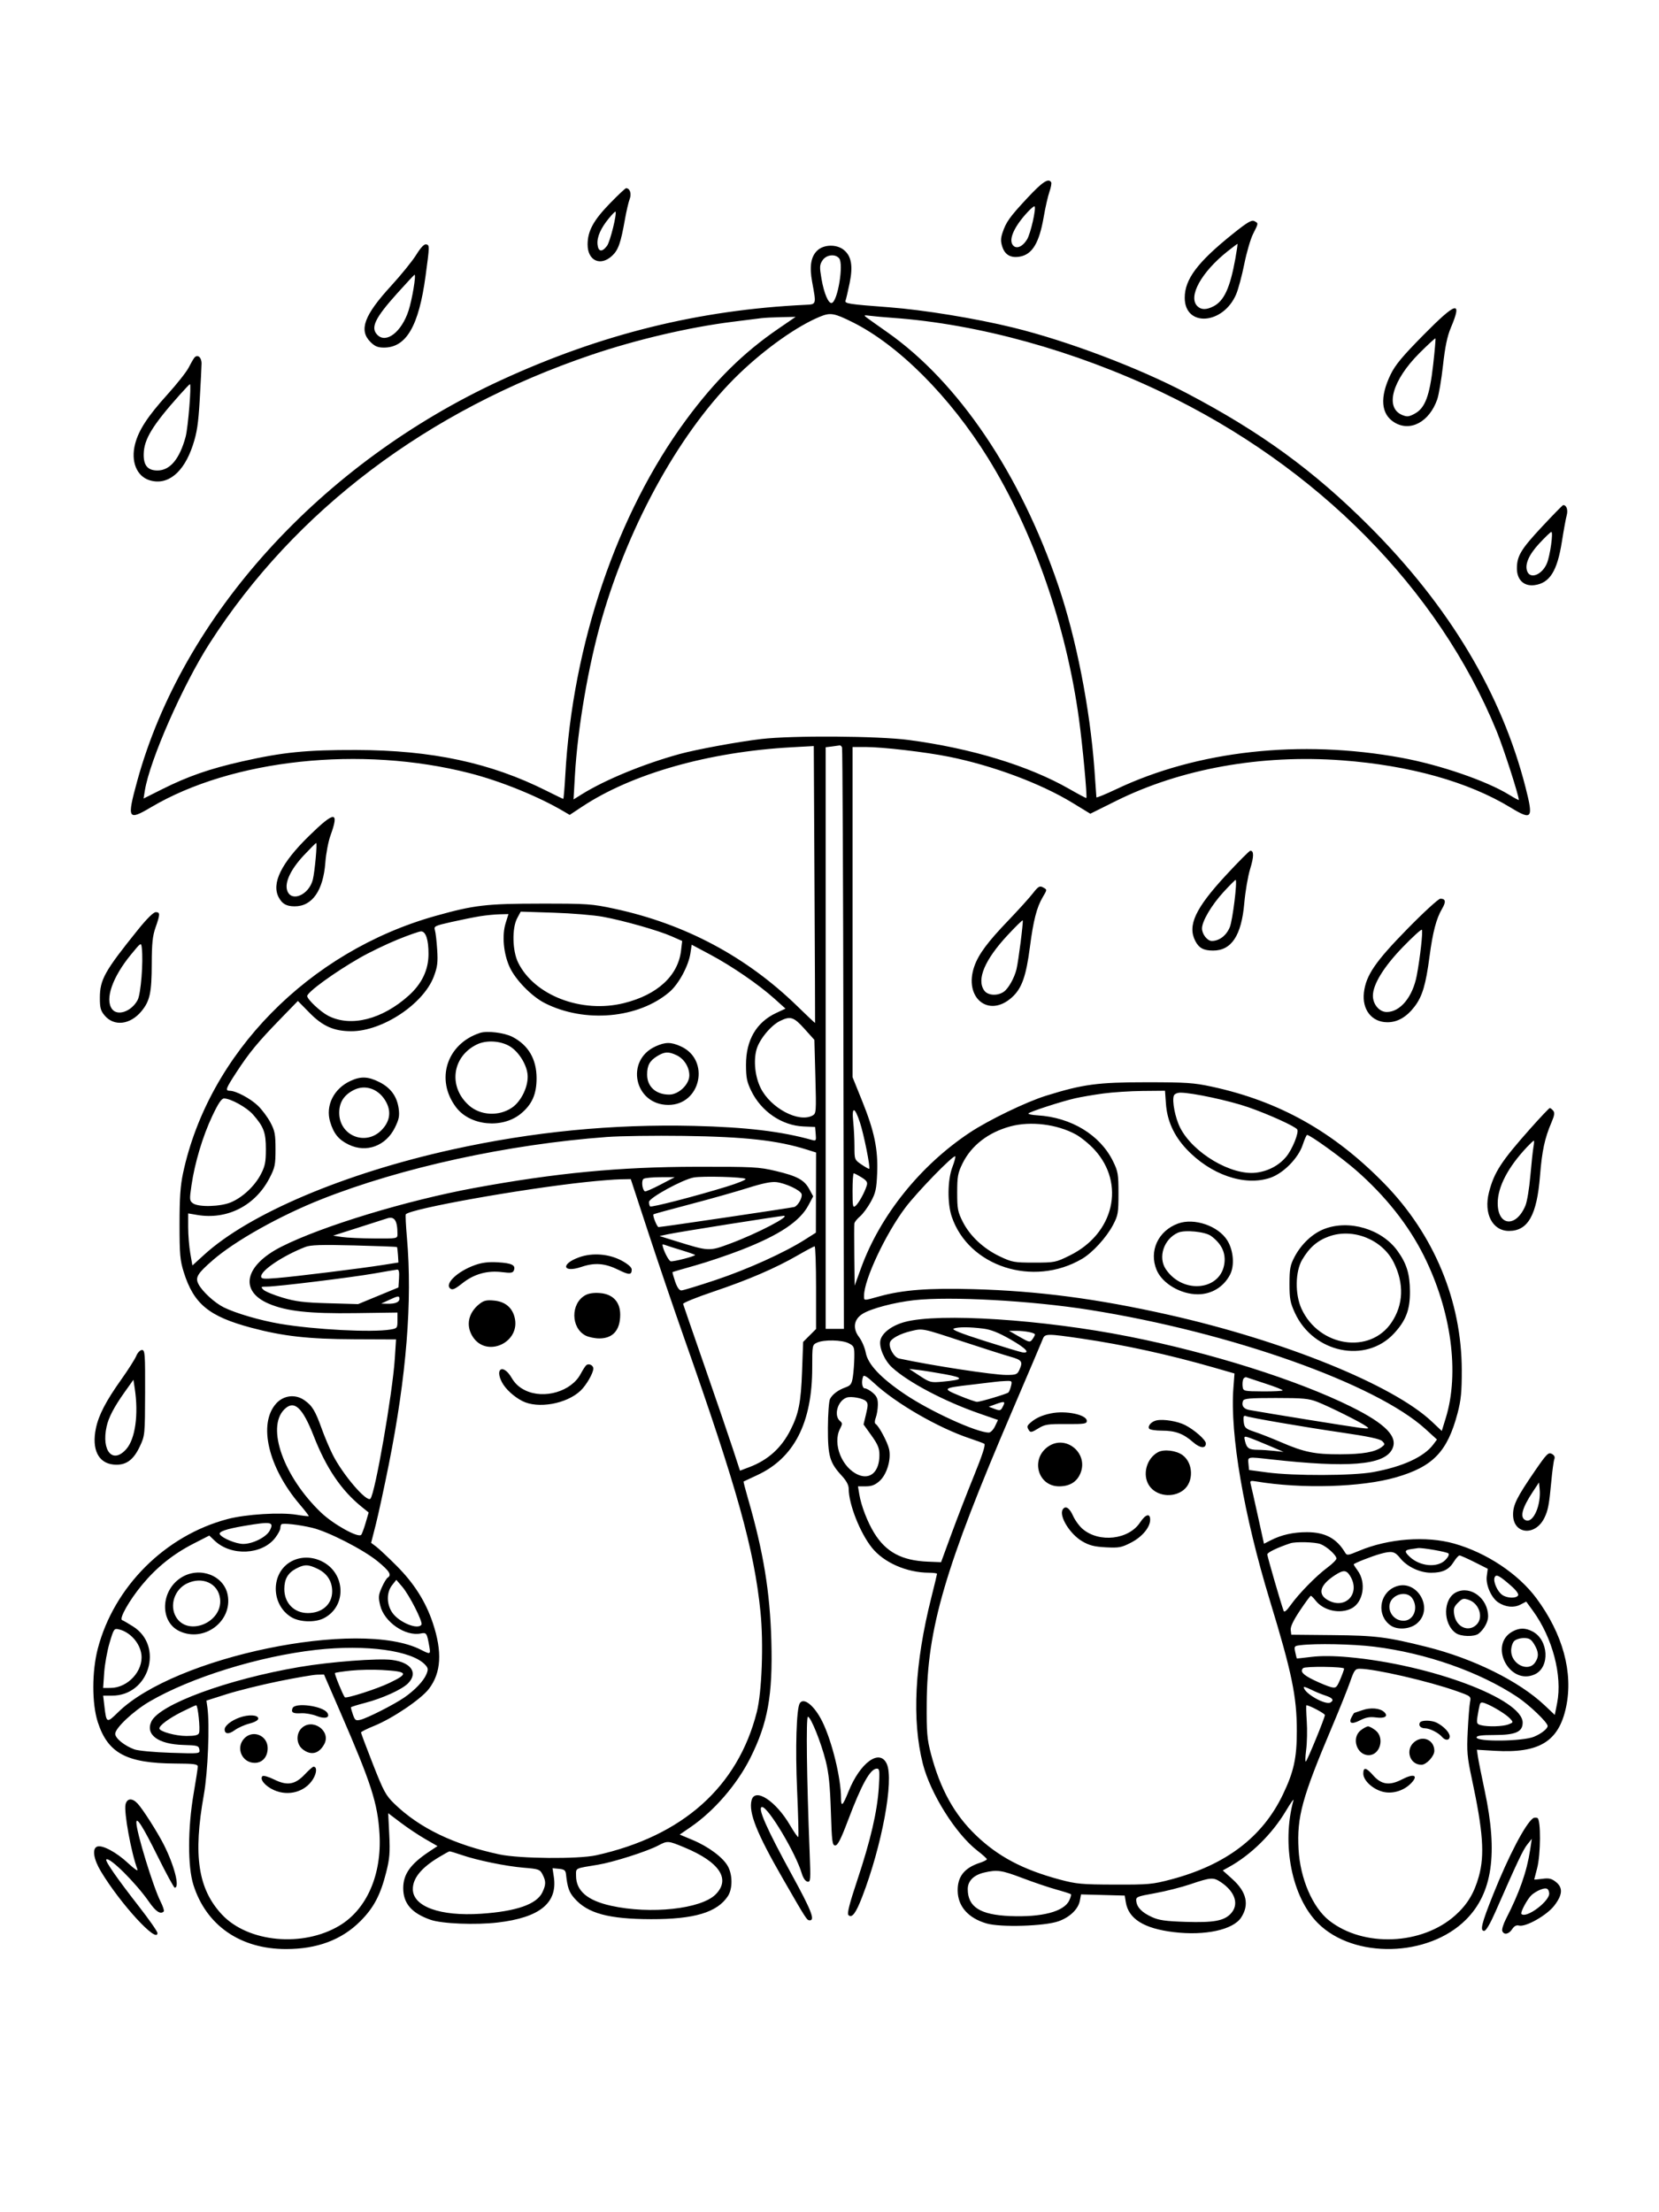 <svg xmlns="http://www.w3.org/2000/svg" width="864" height="1152" viewBox="0 0 864 1152" version="1.1">
	<path d="M 535.019 103.128 C 525.788 113.035, 523.938 115.629, 522.075 121.274 C 521.121 124.162, 521.110 125.802, 522.022 128.567 C 523.418 132.798, 526.534 134.498, 531.264 133.610 C 537.660 132.410, 541.238 126.415, 543.549 113.025 C 544.415 108.007, 545.768 102.076, 546.555 99.844 C 547.342 97.613, 547.738 95.385, 547.434 94.894 C 546.026 92.614, 542.859 94.714, 535.019 103.128 M 317.678 105.880 C 309.082 114.713, 306.054 120.265, 306.022 127.250 C 305.983 135.767, 312.702 138.883, 318.807 133.180 C 322.011 130.187, 323.288 126.549, 325.481 114.162 C 326.227 109.948, 327.334 105.208, 327.940 103.628 C 329.005 100.855, 328.047 98, 326.051 98 C 325.664 98, 321.896 101.546, 317.678 105.880 M 535.340 110.265 C 528.303 117.796, 525.212 124.540, 527.416 127.554 C 529.142 129.915, 532.432 128.656, 534.878 124.698 C 536.725 121.709, 539.746 108.413, 538.794 107.460 C 538.557 107.224, 537.003 108.486, 535.340 110.265 M 317.129 113.660 C 312.834 118.870, 310.822 123.484, 311.189 127.280 C 311.566 131.182, 313.560 131.471, 316.147 128 C 317.762 125.832, 321.410 111.076, 320.544 110.211 C 320.372 110.038, 318.835 111.590, 317.129 113.660 M 642 121.824 C 623.688 136.509, 617 145.400, 617 155.061 C 617 170.484, 637.010 169.124, 643.783 153.242 C 644.895 150.634, 646.799 143.550, 648.014 137.500 C 649.229 131.450, 651.298 124.377, 652.612 121.783 C 655.465 116.148, 655.449 116.310, 653.250 115.138 C 651.860 114.397, 649.548 115.771, 642 121.824 M 216.756 132.709 C 214.788 135.894, 208.872 143.197, 203.611 148.938 C 189.627 164.194, 186.786 171.940, 192.923 178.077 C 195.209 180.363, 196.745 181, 199.973 181 C 211.601 181, 218.124 169.752, 221.646 143.626 C 223.771 127.863, 223.775 127.619, 221.917 127.240 C 220.894 127.032, 219.070 128.965, 216.756 132.709 M 639.340 130.843 C 625.630 141.730, 618.606 154.463, 623.571 159.429 C 625.541 161.398, 628.275 161.426, 631.971 159.515 C 637.514 156.649, 640.594 149.947, 643.353 134.750 C 644.127 130.488, 644.629 127, 644.470 127 C 644.310 127, 642.002 128.729, 639.340 130.843 M 425.712 130.391 C 422.319 133.536, 421.459 138.700, 422.971 146.853 C 425.167 158.694, 425.233 158.465, 419.500 158.738 C 363.961 161.378, 313.027 173.982, 260.938 197.976 C 167.172 241.168, 95.052 320.637, 71.442 406.781 C 66.034 426.515, 66.567 427.530, 78.590 420.403 C 120.824 395.368, 187.983 388.163, 244.500 402.604 C 260.755 406.757, 280.289 414.687, 293.595 422.534 L 296.690 424.359 303.095 420.114 C 329.065 402.902, 369.128 391.526, 412.157 389.145 L 423.814 388.500 424.186 460.500 C 424.390 500.100, 424.528 532.592, 424.491 532.705 C 424.454 532.817, 420.299 528.893, 415.257 523.984 C 388.735 498.158, 356.791 481.134, 320.021 473.226 C 308.220 470.688, 306.005 470.535, 281.500 470.554 C 253.181 470.576, 246.933 471.308, 226.781 476.967 C 160.787 495.498, 108.594 548.708, 95.312 611 C 93.943 617.420, 93.501 623.904, 93.503 637.500 C 93.506 653.270, 93.780 656.367, 95.712 662.500 C 100.928 679.057, 108.769 685.508, 130.855 691.411 C 147.401 695.834, 160.604 697.314, 184.380 697.411 L 206.259 697.500 205.613 707.500 C 204.450 725.514, 195.323 777.914, 192.908 780.448 C 190.977 782.473, 178.461 767.853, 173.263 757.500 C 171.606 754.200, 169.054 748.169, 167.591 744.098 C 164.157 734.534, 162.559 731.922, 158.402 729.073 C 153.717 725.863, 147.618 726.625, 143.799 730.899 C 134.344 741.480, 139.690 764.190, 156.186 783.521 C 158.877 786.674, 160.949 789.376, 160.789 789.525 C 160.630 789.674, 157.800 789.348, 154.500 788.801 C 146.084 787.406, 128.029 788.529, 118.530 791.038 C 86.053 799.616, 59.385 826.232, 50.938 858.500 C 47.835 870.353, 47.821 887.112, 50.906 896.706 C 56.146 913.004, 65.864 918.217, 91.250 918.350 C 101.150 918.402, 103 918.655, 103 919.956 C 103 920.805, 102.029 927.125, 100.843 934 C 97.757 951.888, 97.700 971.964, 100.708 981.500 C 107.386 1002.667, 125.148 1014.976, 149 1014.968 C 165.132 1014.962, 177.878 1010.195, 187.569 1000.544 C 194.596 993.545, 198.119 986.907, 201.125 975 C 202.922 967.880, 203.182 964.691, 202.723 955.356 L 202.175 944.213 208.668 949.127 C 212.239 951.830, 218.017 955.684, 221.507 957.691 L 227.853 961.341 223.677 964.102 C 213.791 970.637, 210 975.940, 210 983.235 C 210 991.200, 214.362 996.257, 224.215 999.713 C 230.130 1001.788, 247.686 1002.495, 259.297 1001.126 C 281.122 998.552, 290.463 990.936, 288.429 977.373 L 287.751 972.855 291.126 973.177 C 293.882 973.441, 294.549 973.958, 294.770 976 C 295.521 982.966, 296.357 985.337, 299.205 988.580 C 306.048 996.374, 316.949 999.338, 339 999.400 C 361.544 999.463, 373.476 995.894, 379.066 987.414 C 381.537 983.665, 381.577 976.556, 379.151 971.984 C 376.710 967.382, 369.100 961.672, 360.743 958.172 L 353.986 955.342 359.700 951.421 C 371.935 943.025, 383.834 929.254, 390.738 915.500 C 399.869 897.310, 402.484 882.810, 401.717 854.619 C 401.020 828.995, 397.598 808.143, 389.516 780.264 C 388.142 775.526, 387.126 771.576, 387.259 771.487 C 387.392 771.398, 390.554 769.918, 394.288 768.198 C 413.570 759.312, 423 740.922, 423 712.203 C 423 700.441, 423.026 700.309, 425.547 699.161 C 429.160 697.514, 438.563 697.722, 442.050 699.526 C 444.812 700.954, 444.995 701.416, 444.926 706.776 C 444.885 709.924, 444.548 714.486, 444.176 716.913 C 443.603 720.656, 443.040 721.491, 440.464 722.413 C 436.511 723.829, 433.574 726.010, 432.269 728.500 C 431.693 729.600, 431.198 736.344, 431.169 743.488 C 431.110 758.214, 432.110 761.688, 438.354 768.445 C 440.810 771.103, 442 773.341, 442 775.301 C 442 783.270, 447.934 798.301, 454.116 805.994 C 460.329 813.726, 472.235 818.945, 483.750 818.985 C 486.087 818.993, 488 819.251, 488 819.558 C 488 819.866, 486.674 825.378, 485.053 831.808 C 476.330 866.414, 474.828 895.734, 480.613 918.500 C 484.542 933.960, 497.809 955.083, 509.019 963.725 C 511.712 965.801, 513.934 967.803, 513.957 968.172 C 513.981 968.542, 512.313 969.398, 510.250 970.074 C 502.223 972.705, 498.641 977.237, 498.753 984.620 C 498.876 992.752, 504.274 998.861, 513.777 1001.624 C 521.122 1003.759, 543.992 1003.064, 551.276 1000.485 C 557.152 998.405, 561.561 994.158, 562.377 989.792 L 562.993 986.500 574.375 986.808 L 585.757 987.117 586.317 990.568 C 587.724 999.239, 595.755 1004.257, 611.233 1006.135 C 627.546 1008.115, 642.176 1004.958, 646.373 998.553 C 650.747 991.878, 649.231 985.191, 641.836 978.542 L 636.805 974.019 639.997 972.259 C 651.470 965.937, 662.548 955.029, 669.698 943.018 C 672.159 938.883, 673.926 936.400, 673.624 937.500 C 667.329 960.466, 672.807 987.949, 686.383 1001.506 C 705.086 1020.184, 743.898 1019.252, 763.469 999.654 C 777.254 985.851, 780.233 965.337, 773.222 932.500 C 771.578 924.800, 769.990 916.851, 769.693 914.835 L 769.153 911.169 778.441 911.724 C 801.648 913.108, 811.795 906.895, 815.603 888.970 C 819.417 871.014, 813.924 850.860, 800.154 832.288 C 790.749 819.605, 774.260 808.622, 757.443 803.842 C 742.817 799.685, 723.015 801.180, 707.779 807.593 C 701.997 810.027, 701.466 810.093, 700.520 808.501 C 696.124 801.100, 690.092 797.875, 680.644 797.875 C 673.521 797.875, 667.421 799.235, 661.894 802.054 L 658.276 803.900 655.044 789.200 C 653.267 781.115, 651.591 773.685, 651.319 772.688 C 650.895 771.130, 651.293 770.955, 654.163 771.438 C 677.779 775.414, 709.046 774.506, 726.978 769.326 C 746.339 763.732, 753.806 755.962, 759.095 735.902 C 760.887 729.108, 761.306 724.821, 761.284 713.500 C 761.214 677.411, 746.815 642.776, 720.847 616.238 C 694.488 589.300, 666.225 573.449, 631 565.847 C 621.768 563.855, 617.663 563.581, 597 563.581 C 571.639 563.581, 563.995 564.609, 544.727 570.609 C 534.407 573.822, 514.846 583.283, 505 589.822 C 479.287 606.899, 458.367 632.969, 448.440 660.304 L 445.100 669.500 444.931 654 C 444.839 645.475, 444.849 637.881, 444.954 637.124 C 445.059 636.368, 446.371 634.717, 447.869 633.457 C 449.367 632.197, 451.905 628.766, 453.509 625.833 C 456.027 621.231, 456.481 619.187, 456.823 610.925 C 457.336 598.502, 455.377 589.094, 448.978 573.254 L 444 560.930 444 474.965 L 444 389 450.750 389.001 C 459.671 389.003, 482.066 391.614, 494.263 394.074 C 517.072 398.675, 541.949 407.959, 558.490 418.044 L 567.830 423.739 581.165 417.106 C 614.954 400.301, 656.770 392.791, 698.972 395.949 C 734.178 398.583, 764.569 407.089, 786.630 420.483 C 797.926 427.340, 798.661 426.382, 794.534 410.181 C 782.079 361.287, 754.833 315.736, 713.049 273.950 C 684.145 245.045, 656.657 225.023, 618 204.720 C 592.624 191.391, 555.737 177.460, 527.570 170.568 C 508.098 165.803, 480.931 161.362, 463 160.012 C 441.861 158.422, 439.751 158.092, 440.370 156.478 C 440.660 155.721, 441.606 151.676, 442.471 147.489 C 444.336 138.459, 443.400 133.246, 439.341 130.054 C 435.602 127.113, 429.075 127.275, 425.712 130.391 M 428.338 135.607 C 426.826 137.915, 426.767 139.013, 427.823 145.172 C 429.134 152.820, 431.502 158.333, 433.228 157.757 C 436.317 156.728, 439.462 137.466, 437.021 134.525 C 434.957 132.038, 430.296 132.619, 428.338 135.607 M 207 152.599 C 195.183 165.736, 192.822 170.679, 196.571 174.429 C 201.172 179.029, 209.129 172.842, 212.734 161.860 C 214.634 156.073, 216.842 142.884, 215.879 143.075 C 215.671 143.117, 211.675 147.403, 207 152.599 M 741.393 174.382 C 730.294 185.626, 726.626 190.040, 724.191 195.087 C 718.480 206.919, 719.186 215.704, 726.190 219.974 C 734.475 225.026, 744.362 219.729, 748.490 208.028 C 749.331 205.644, 750.690 197.643, 751.510 190.247 C 752.584 180.560, 753.727 175.082, 755.599 170.650 C 761.706 156.193, 758.524 157.029, 741.393 174.382 M 426.999 164.918 C 415.216 169.769, 398.879 181.301, 385.126 194.477 C 355.317 223.034, 327.991 271.714, 313.444 322.175 C 306.422 346.533, 300.819 379.151, 299.407 403.896 L 298.700 416.293 303.100 413.558 C 315.231 406.019, 335.340 397.754, 354 392.638 C 362.795 390.227, 384.563 386.229, 396.500 384.832 C 412.613 382.947, 457.254 383.234, 473.105 385.324 C 505.907 389.649, 535.811 398.770, 557 410.912 C 561.675 413.591, 565.613 415.681, 565.752 415.557 C 566.315 415.049, 563.847 388.517, 561.932 374.500 C 555.261 325.654, 538.227 276.777, 514.536 238.500 C 494.797 206.608, 467.916 179.655, 443.999 167.775 C 434.373 162.993, 432.457 162.671, 426.999 164.918 M 451.160 165.227 C 452.073 165.927, 456.961 169.403, 462.023 172.951 C 499.134 198.963, 531.405 246.757, 551.185 305 C 560.456 332.297, 567.611 368.696, 569.959 400.500 C 570.527 408.200, 570.994 414.810, 570.996 415.189 C 570.998 415.567, 575.612 413.685, 581.250 411.006 C 623.595 390.881, 677.258 384.955, 729.834 394.597 C 749.916 398.280, 774.124 406.598, 785.965 413.883 C 788.734 415.587, 791 416.797, 791 416.571 C 791 414.230, 783.020 389.487, 779.468 380.815 C 749.107 306.687, 686.176 242.993, 605 204.235 C 559.632 182.573, 509.518 168.715, 465 165.521 C 460.325 165.185, 454.925 164.696, 453 164.433 C 450.013 164.025, 449.743 164.141, 451.160 165.227 M 396.500 165.686 C 394.850 165.899, 388.100 166.748, 381.500 167.574 C 358.966 170.393, 331.460 176.832, 308 184.780 C 222.537 213.736, 153.633 265.775, 109.231 334.900 C 95.211 356.725, 77.946 395.977, 75.422 411.765 L 74.772 415.829 84.372 411.014 C 97.784 404.287, 109.149 400.332, 126.002 396.525 C 147.382 391.696, 159.369 390.493, 185.500 390.553 C 224.974 390.644, 255.673 397.236, 284.728 411.859 C 289.253 414.137, 293.127 416, 293.336 416 C 293.545 416, 294.022 410.488, 294.396 403.750 C 298.177 335.551, 321.293 267.514, 357.270 218.698 C 372.301 198.303, 387.036 183.733, 405.256 171.250 L 414.378 165 406.939 165.150 C 402.848 165.232, 398.150 165.474, 396.500 165.686 M 739.197 183.924 C 725.070 198.051, 721.100 212.314, 730.241 216.100 C 732.796 217.158, 733.731 217.061, 736.780 215.419 C 742.164 212.519, 744.544 206.224, 746.375 190.032 C 747.213 182.625, 747.747 176.414, 747.563 176.229 C 747.378 176.045, 743.614 179.508, 739.197 183.924 M 101.194 186.309 C 100.670 186.964, 99.326 189.300, 98.207 191.500 C 97.087 193.700, 92.123 199.978, 87.175 205.451 C 76.898 216.819, 72.238 223.954, 70.359 231.198 C 68.010 240.252, 71.166 248.071, 77.996 250.117 C 87.343 252.917, 95.715 246.111, 100.415 231.890 C 102.583 225.331, 103.284 220.714, 104.022 208.125 C 104.525 199.531, 104.951 191.086, 104.969 189.357 C 105.002 186.020, 102.829 184.265, 101.194 186.309 M 93.500 205.716 C 79.371 221.557, 74.992 228.761, 74.838 236.417 C 74.719 242.385, 76.907 245, 82.020 245 C 88.537 245, 93.524 239.041, 96.666 227.500 C 97.933 222.849, 99.800 199.932, 98.903 200.055 C 98.681 200.086, 96.250 202.633, 93.500 205.716 M 803.132 274.218 C 792.102 286.030, 790 289.519, 790 296.013 C 790 301.966, 793.669 305.442, 799.174 304.703 C 807.094 303.641, 811.014 297.400, 813.434 282 C 814.341 276.225, 815.467 270.080, 815.935 268.344 C 816.712 265.466, 815.788 262.876, 814.050 263.057 C 813.748 263.089, 808.834 268.111, 803.132 274.218 M 801.651 283.010 C 796.174 288.926, 793.999 293.948, 795.367 297.515 C 797.005 301.782, 803.149 299.281, 805.632 293.337 C 807.284 289.384, 809.025 277, 807.929 277 C 807.537 277, 804.711 279.705, 801.651 283.010 M 433.250 388.723 L 430 389.127 430 540.563 L 430 692 434.750 692 L 439.500 692 439.247 541.250 C 439.107 458.338, 438.784 389.938, 438.528 389.250 C 438.272 388.563, 437.711 388.072, 437.281 388.160 C 436.852 388.248, 435.038 388.502, 433.250 388.723 M 160.902 435.339 C 146.456 449.469, 141.270 460.005, 145.163 467.316 C 146.962 470.693, 149.154 471.934, 153.382 471.968 C 162.558 472.043, 168.341 463.813, 169.442 449.111 C 169.787 444.497, 170.986 438.197, 172.105 435.111 C 176.800 422.164, 174.320 422.215, 160.902 435.339 M 158.231 445.412 C 151.345 452.774, 148.134 459.626, 149.603 463.828 C 151.760 469.999, 160.925 466.020, 162.919 458.048 C 163.933 453.993, 165.301 439, 164.656 439 C 164.421 439, 161.530 441.886, 158.231 445.412 M 638.485 455.750 C 622.510 473.001, 618.338 481.952, 622.510 490.020 C 624.416 493.705, 626.828 495, 631.786 495 C 641.373 495, 646.538 487.153, 648.013 470.352 C 648.548 464.248, 649.921 456.229, 651.063 452.531 C 653.051 446.096, 653.088 443, 651.177 443 C 650.690 443, 644.978 448.737, 638.485 455.750 M 637.164 464.562 C 630.956 471.338, 626 479.732, 626 483.474 C 626 486.455, 628.774 490, 631.106 490 C 635.013 490, 638.724 487.147, 640.487 482.788 C 641.945 479.182, 644.438 459.116, 643.540 458.209 C 643.381 458.049, 640.512 460.908, 637.164 464.562 M 537.860 465.257 C 536.047 467.591, 530.246 474, 524.968 479.500 C 514.344 490.572, 509.652 496.900, 507.460 503.115 C 501.691 519.464, 514.827 530.379, 527.017 519.366 C 532.157 514.722, 534.394 508.432, 536.395 493 C 538.164 479.358, 539.932 472.475, 543.005 467.267 C 545.438 463.143, 545.436 463.304, 543.079 462.042 C 541.453 461.172, 540.650 461.666, 537.860 465.257 M 732.928 483.750 C 716.243 500.784, 711.394 507.880, 710.335 516.816 C 709.270 525.807, 714.425 532.333, 722.591 532.333 C 727.847 532.333, 732.558 529.602, 736.727 524.136 C 740.742 518.872, 742.556 512.797, 744.482 498.164 C 746.155 485.452, 748.022 478.322, 751.003 473.270 C 753.179 469.582, 752.914 468, 750.119 468 C 749.150 468, 741.414 475.087, 732.928 483.750 M 71.859 484.140 C 54.438 505.777, 52.025 510.098, 52.010 519.673 C 52.002 524.804, 52.421 526.347, 54.494 528.811 C 59.401 534.642, 67.841 533.655, 73.683 526.568 C 78.057 521.262, 78.996 516.929, 79.033 501.884 C 79.059 491.274, 79.466 487.360, 81 483 C 83.438 476.070, 83.452 475, 81.109 475 C 79.928 475, 76.451 478.436, 71.859 484.140 M 269.365 478.116 C 266.563 483.310, 266.810 495.099, 269.849 501.270 C 278.283 518.397, 302.924 527.835, 324.936 522.370 C 342.345 518.049, 353.130 508.140, 354.681 495.042 L 355.277 490.012 349.841 487.608 C 342.902 484.539, 324.968 479.436, 314 477.409 C 309.325 476.545, 297.780 475.589, 288.345 475.285 L 271.190 474.732 269.365 478.116 M 250 477.119 C 246.975 477.605, 240.297 478.949, 235.160 480.104 C 226.451 482.063, 225.866 482.350, 226.496 484.353 C 226.867 485.534, 227.401 490.100, 227.683 494.500 C 228.110 501.189, 227.824 503.483, 225.938 508.500 C 220.560 522.807, 199.177 537, 183 537 C 173.987 537, 168.094 534.426, 161.319 527.532 L 155.137 521.241 145.781 530.871 C 134.306 542.680, 129.754 548.209, 123.131 558.378 C 117.502 567.022, 117.162 567.989, 119.750 568.022 C 122.954 568.062, 130.452 572.063, 134.336 575.805 C 136.446 577.837, 139.367 581.750, 140.827 584.500 C 143.133 588.844, 143.481 590.681, 143.480 598.500 C 143.479 606.666, 143.184 608.066, 140.299 613.604 C 132.856 627.889, 118.248 635.312, 102.750 632.683 L 98 631.877 98 639.107 C 98 643.083, 98.496 649.182, 99.101 652.660 L 100.203 658.984 106.351 653.383 C 129.797 632.026, 179.347 611.011, 235.500 598.609 C 277.489 589.335, 318.942 585.288, 361.496 586.307 C 388.446 586.952, 407.070 589.172, 422.818 593.615 C 424.978 594.224, 425.115 594.016, 424.818 590.564 L 424.500 586.859 418.500 586.604 C 407.226 586.127, 396.532 578.874, 391.283 568.146 C 388.977 563.433, 388.523 561.197, 388.513 554.505 C 388.492 541.600, 393.906 532.326, 404.292 527.474 L 409.085 525.236 403.292 520.029 C 395.142 512.702, 381.176 503.115, 369.867 497.084 L 360.235 491.947 359.564 496.421 C 358.578 502.997, 353.472 512.440, 348.682 516.545 C 332.538 530.383, 304.516 532.896, 283.745 522.371 C 276.923 518.914, 268.463 510.254, 265.425 503.616 C 262.226 496.630, 261.351 487.096, 263.326 480.750 L 264.804 476 260.152 476.117 C 257.593 476.181, 253.025 476.632, 250 477.119 M 524.744 486.997 C 512.842 499.808, 508.520 510.015, 512.557 515.777 C 514.427 518.448, 519.455 518.770, 522.791 516.434 C 525.196 514.750, 528.300 509.230, 529.389 504.704 C 530.407 500.470, 533.048 479.715, 532.623 479.290 C 532.418 479.085, 528.873 482.553, 524.744 486.997 M 730.556 493.208 C 720.645 503.463, 715 512.649, 715 518.525 C 715 523.038, 718.368 527, 722.205 527 C 729.258 527, 735.725 519.143, 737.844 508 C 739.582 498.863, 741.145 484.811, 740.496 484.162 C 740.161 483.827, 735.688 487.898, 730.556 493.208 M 206.895 489.351 C 201.062 491.734, 192.287 495.978, 187.395 498.782 C 174.177 506.359, 159.993 516.666, 160.005 518.685 C 160.015 520.427, 166.951 526.934, 170.997 528.998 C 182.743 534.991, 199.020 530.880, 212.877 518.421 C 219.708 512.279, 223.143 505.073, 223.166 496.838 C 223.187 489.345, 221.756 484.996, 219.275 485.009 C 218.299 485.014, 212.728 486.968, 206.895 489.351 M 68.222 497.071 C 58.565 508.832, 54.568 520.292, 58.328 525.434 C 61.167 529.317, 68.488 526.745, 71.683 520.741 C 73.369 517.573, 74.703 500.817, 73.846 493.571 C 73.504 490.674, 73.444 490.711, 68.222 497.071 M 406.206 531.669 C 401.429 534.024, 395.462 541.278, 393.996 546.516 C 392.338 552.437, 393.236 560.751, 396.168 566.621 C 401.387 577.073, 415.932 584.783, 423.145 580.922 C 425.084 579.885, 425.139 579.137, 424.643 560.672 L 424.127 541.500 418.961 535.750 C 413.373 529.532, 411.657 528.983, 406.206 531.669 M 249.994 537.879 C 232.600 543.552, 226.604 562.303, 237.582 576.696 C 244.894 586.282, 261.627 587.885, 271.279 579.924 C 277.081 575.138, 279.440 569.815, 279.444 561.500 C 279.449 551.538, 275.166 544.217, 266.824 539.926 C 262.614 537.760, 253.687 536.675, 249.994 537.879 M 248.500 543.831 C 235.371 550.085, 233.282 566.017, 244.322 575.709 C 250.272 580.933, 259.798 581.416, 266.588 576.837 C 271.603 573.455, 275.407 565.301, 274.738 559.366 C 274.130 553.973, 269.925 547.445, 265.333 544.762 C 260.523 541.953, 253.282 541.553, 248.500 543.831 M 341.421 544.896 C 325.372 552.186, 330.440 575.385, 348.082 575.385 C 365.021 575.385, 370.039 551.917, 354.599 544.905 C 349.442 542.563, 346.563 542.561, 341.421 544.896 M 342.314 549.950 C 338.322 552.384, 336.994 554.827, 337.022 559.684 C 337.059 565.914, 341.619 570, 348.534 570 C 353.454 570, 359 564.703, 359 560.004 C 359 555.690, 356.269 551.356, 352.393 549.516 C 348.187 547.520, 346.155 547.608, 342.314 549.950 M 182.500 562.896 C 173.811 566.919, 169.416 575.762, 171.929 584.163 C 173.777 590.343, 176.350 593.507, 181.590 596.044 C 190.806 600.505, 200.937 596.791, 205.659 587.220 C 207.801 582.878, 208.150 581.111, 207.624 577.270 C 206.757 570.945, 203.479 566.457, 197.554 563.483 C 191.683 560.536, 187.915 560.389, 182.500 562.896 M 184.071 567.702 C 179.029 570.346, 176.667 574.110, 176.667 579.500 C 176.667 591.316, 190.249 596.951, 198.600 588.600 C 202.863 584.337, 203.829 579.341, 201.353 574.358 C 197.801 567.210, 190.426 564.370, 184.071 567.702 M 574.500 569.439 C 569.550 570.114, 563.025 571.229, 560 571.915 C 552.864 573.536, 536.141 578.962, 535.604 579.832 C 535.375 580.202, 537.508 580.643, 540.344 580.811 C 557.873 581.853, 572.928 591.007, 579.660 604.717 C 582.257 610.006, 582.500 611.440, 582.500 621.500 C 582.500 631.646, 582.280 632.918, 579.666 637.883 C 576.214 644.439, 568.990 652.336, 563.502 655.552 C 538.077 670.452, 504.437 659.552, 495.664 633.572 C 493.316 626.620, 493.464 614.432, 495.976 607.820 C 497.063 604.960, 497.746 602.413, 497.494 602.160 C 496.583 601.250, 477.662 620.689, 471.512 628.853 C 461.226 642.509, 450 666.395, 450 674.628 C 450 677.476, 449.418 677.445, 458.054 675.052 C 470.137 671.704, 483.698 670.670, 507 671.321 C 540.664 672.262, 571.249 676.275, 608.500 684.640 C 668.578 698.130, 725.517 721.219, 745.684 740.269 L 750.868 745.166 752.938 738.466 C 760.210 714.921, 755.848 682.573, 741.537 653.936 C 733.521 637.894, 721.535 622.787, 706.158 609.343 C 698.687 602.811, 682.306 591, 680.719 591 C 680.412 591, 679.381 593.348, 678.428 596.218 C 676.132 603.128, 668.366 611.006, 661.563 613.324 C 648.154 617.893, 630.290 611.706, 617.680 598.127 C 611.319 591.276, 607.843 583.539, 607.221 574.844 L 606.731 568 595.116 568.106 C 588.727 568.165, 579.450 568.764, 574.500 569.439 M 611.345 570.542 C 610.296 573.277, 612.035 582.135, 614.623 587.243 C 621.274 600.367, 641.210 612.201, 654.099 610.675 C 660.404 609.928, 666.105 606.909, 669.895 602.311 C 673.058 598.474, 676.578 589.745, 675.601 588.163 C 674.626 586.586, 660.748 580.280, 650.122 576.586 C 640.242 573.151, 620.909 569, 614.794 569 C 613.142 569, 611.688 569.651, 611.345 570.542 M 110.508 581.250 C 105.572 591.708, 101.429 605.542, 99.720 617.269 C 98.641 624.671, 98.692 625.301, 100.472 626.604 C 103.368 628.721, 114.873 628.412, 120.337 626.070 C 126.444 623.452, 132.607 617.673, 135.808 611.563 C 138.034 607.316, 138.462 605.211, 138.467 598.500 C 138.473 589.736, 137.374 586.774, 131.739 580.355 C 128.519 576.688, 120.115 572.028, 116.687 572.010 C 115.377 572.003, 113.660 574.571, 110.508 581.250 M 797 587.695 C 781.808 604.791, 778.118 610.475, 775.449 620.892 C 772.604 631.998, 777.268 641, 785.868 641 C 795.773 641, 800.405 632.774, 802.033 612.295 C 803.072 599.236, 804.471 592.733, 808.030 584.430 C 809.562 580.856, 809.767 579.424, 808.896 578.374 C 808.268 577.619, 807.473 577.001, 807.128 577.002 C 806.782 577.003, 802.225 581.815, 797 587.695 M 444.358 584.147 C 444.711 587.527, 445 593.361, 445 597.111 C 445 603.850, 445.042 603.957, 448.693 606.437 C 450.724 607.818, 452.527 608.807, 452.698 608.635 C 453.357 607.976, 449.893 590.715, 447.856 584.512 C 445.117 576.168, 443.506 576, 444.358 584.147 M 526.251 586.545 C 514.710 589.653, 505.872 596.487, 501.276 605.857 C 498.844 610.816, 498.508 612.652, 498.504 621 C 498.500 629.527, 498.800 631.092, 501.429 636.281 C 505.178 643.679, 512.259 650.280, 520.777 654.315 C 527.072 657.297, 528.203 657.500, 538.552 657.500 C 549.312 657.500, 549.804 657.401, 557.210 653.741 C 580.205 642.376, 586.238 616.457, 570.019 598.711 C 567.357 595.798, 562.962 592.209, 560.253 590.734 C 550.475 585.412, 536.741 583.720, 526.251 586.545 M 316 592.079 C 264.466 595.920, 209.249 607.964, 167.500 624.470 C 145.802 633.049, 122.400 646.166, 110.815 656.242 C 102.746 663.261, 101.560 665.259, 103.393 668.752 C 105.410 672.596, 111.754 678.417, 116.500 680.779 C 122.744 683.886, 135.586 687.636, 146 689.392 C 163.895 692.410, 193.620 693.950, 203.250 692.358 C 206.876 691.759, 207 691.602, 207.001 687.619 L 207.002 683.500 185.006 683.804 C 161.039 684.135, 149.117 682.826, 139.869 678.848 C 124.398 672.193, 127.435 658.856, 146.626 649.169 C 167.806 638.478, 211.751 625.120, 247.183 618.602 C 289.425 610.831, 322.719 607.651, 362.500 607.586 C 392.164 607.538, 395.185 607.696, 403.880 609.751 C 415.190 612.424, 418.864 614.412, 421.500 619.285 L 423.500 622.982 421.071 627.566 C 416.578 636.047, 405.867 643.175, 386 650.905 C 379.125 653.580, 368.325 657.221, 362 658.997 C 355.675 660.773, 350.389 662.324, 350.253 662.443 C 350.117 662.563, 350.722 664.762, 351.597 667.330 C 352.636 670.380, 353.762 671.996, 354.844 671.990 C 355.755 671.984, 363.911 669.496, 372.969 666.461 C 389.479 660.929, 408.535 652.300, 419.203 645.526 L 424.906 641.905 424.956 621.034 L 425.007 600.163 420.253 598.665 C 404.918 593.831, 388.068 591.957, 356 591.521 C 340.875 591.315, 322.875 591.566, 316 592.079 M 795.318 597.250 C 785.388 607.749, 780 618.047, 780 626.529 C 780 638.593, 789.580 639.429, 794.444 627.789 C 795.290 625.763, 796.443 618.795, 797.005 612.303 C 797.568 605.811, 798.297 599.038, 798.625 597.250 C 798.954 595.462, 799.036 594, 798.807 594 C 798.579 594, 797.009 595.462, 795.318 597.250 M 444 620.122 C 444 628.306, 444.162 629.111, 445.573 627.939 C 447.217 626.575, 450.269 621.036, 451.406 617.353 C 451.935 615.640, 451.381 614.781, 448.667 613.103 C 446.795 611.946, 444.980 611, 444.632 611 C 444.284 611, 444 615.105, 444 620.122 M 361.293 613.173 C 355.531 614.194, 338 623.781, 338 625.910 C 338 626.876, 338.254 627.921, 338.566 628.232 C 339.203 628.870, 361.974 622.991, 378.282 617.978 C 384.212 616.155, 388.712 614.325, 388.282 613.912 C 387.234 612.904, 366.074 612.325, 361.293 613.173 M 335.192 613.860 C 333.916 614.670, 334.412 619.529, 335.861 620.406 C 336.212 620.618, 339.857 619.039, 343.960 616.896 L 351.420 613 343.960 613.015 C 339.857 613.024, 335.911 613.404, 335.192 613.860 M 305 615.562 C 271.072 619.199, 214.311 629.356, 211.345 632.321 C 211.099 632.568, 211.366 638.109, 211.938 644.635 C 214.816 677.436, 211.677 716.656, 202.506 762.500 C 200.085 774.600, 197.019 788.760, 195.692 793.966 L 193.279 803.431 195.889 805.378 C 197.325 806.449, 202.133 810.964, 206.573 815.412 C 215.653 824.507, 221.685 834.027, 225.388 845.101 C 230.430 860.182, 229.796 871.051, 223.382 879.451 C 219.263 884.846, 204.479 894.841, 194.864 898.732 C 191.102 900.255, 188.019 901.802, 188.012 902.172 C 188.006 902.541, 190.798 909.966, 194.217 918.672 C 199.828 932.955, 200.926 934.975, 205.467 939.364 C 218.541 952, 236.431 960.613, 260.125 965.679 C 270.582 967.915, 301.197 968.184, 310.500 966.122 C 355.522 956.143, 384.269 930.498, 394.149 891.500 C 396.790 881.076, 397.713 855.793, 396.053 839.371 C 392.754 806.759, 383.908 775.065, 356.035 696 C 351.091 681.975, 342.873 657.792, 337.773 642.259 L 328.500 614.019 323 614.121 C 319.975 614.177, 311.875 614.825, 305 615.562 M 389.500 618.612 C 383.450 620.533, 369.982 624.337, 359.572 627.064 C 349.161 629.792, 340.496 632.170, 340.317 632.350 C 339.741 632.925, 342.167 639, 342.972 639 C 344.550 639, 412.542 628.930, 413.692 628.526 C 415.646 627.840, 418.091 623.400, 417.444 621.714 C 416.660 619.673, 409.152 616.167, 404.305 615.580 C 401.696 615.264, 397.042 616.217, 389.500 618.612 M 379.500 637.478 C 364.650 639.818, 350.475 642.169, 348 642.702 L 343.500 643.670 352 646.307 C 369.390 651.701, 369.235 651.695, 380.500 647.503 C 394.394 642.333, 412.447 632.907, 408 633.144 C 407.175 633.188, 394.350 635.138, 379.500 637.478 M 201.500 634.498 C 200.950 634.685, 194.425 636.777, 187 639.146 L 173.500 643.454 178 644.153 C 180.475 644.537, 188.012 644.885, 194.750 644.926 C 206.999 645, 207 645, 207 642.625 C 207 635.522, 205.407 633.169, 201.500 634.498 M 613.500 637.153 C 603.124 640.966, 598.267 651.523, 602.370 661.343 C 605.300 668.355, 614.858 674, 623.801 674 C 630.983 674, 637.249 670.193, 640.589 663.800 C 643.063 659.064, 642.403 651.027, 639.113 645.840 C 634.335 638.305, 621.870 634.077, 613.500 637.153 M 689.572 640.018 C 683.514 642.383, 677.679 647.879, 674.198 654.500 C 671.928 658.818, 671.568 660.728, 671.559 668.500 C 671.551 676.249, 671.939 678.350, 674.352 683.617 C 683.961 704.595, 711.343 710.285, 726.026 694.356 C 732.236 687.619, 734.353 682.024, 734.295 672.500 C 734.239 663.407, 732.598 658.052, 727.833 651.417 C 719.652 640.026, 702.579 634.939, 689.572 640.018 M 613.500 641.906 C 606.101 645.184, 602.940 654.729, 607.185 660.976 C 616.266 674.340, 636.369 671.918, 637.731 657.297 C 638.228 651.965, 635.937 647.489, 630.739 643.639 C 627.700 641.387, 617.081 640.320, 613.500 641.906 M 692.196 643.838 C 686.085 646.017, 681.931 649.618, 678.173 655.993 C 674.538 662.160, 674.369 673.995, 677.808 681.500 C 686.906 701.356, 713.415 705.430, 724.680 688.705 C 730.943 679.407, 731.341 668.409, 725.817 657.347 C 719.887 645.474, 704.708 639.375, 692.196 643.838 M 158.989 649.358 C 147.387 653.891, 136 661.494, 136 664.708 C 136 665.975, 137.283 666.103, 144.250 665.535 C 153.871 664.750, 187.904 660.546, 199.500 658.710 L 207.500 657.444 207.262 653.567 C 207.131 651.435, 206.891 649.557, 206.728 649.394 C 206.565 649.232, 196.547 648.848, 184.466 648.542 C 167.179 648.105, 161.752 648.278, 158.989 649.358 M 345.015 648.143 C 345.111 650.425, 348.159 656.571, 349.310 656.805 C 350.763 657.101, 362 654.197, 362 653.526 C 362 653.344, 358.865 652.242, 355.033 651.078 C 351.200 649.915, 347.375 648.698, 346.533 648.374 C 345.690 648.051, 345.007 647.947, 345.015 648.143 M 415.500 653.680 C 403.871 660.394, 389.683 666.503, 371.500 672.624 C 362.700 675.587, 355.615 678.465, 355.755 679.021 C 355.895 679.576, 360.901 694.086, 366.879 711.265 C 372.857 728.444, 379.466 747.753, 381.566 754.173 L 385.384 765.846 390.320 763.971 C 399.987 760.297, 406.910 754.048, 411.652 744.713 C 415.959 736.236, 417.120 730.383, 417.713 714.146 L 418.274 698.793 421.637 695.430 L 425 692.067 425 670.533 C 425 658.690, 424.663 649.014, 424.250 649.031 C 423.837 649.048, 419.900 651.140, 415.500 653.680 M 301.585 654.733 C 291.843 658.235, 292.999 663.042, 302.787 659.733 C 309.770 657.372, 315.107 657.808, 322.202 661.320 C 327.681 664.031, 329 663.988, 329 661.100 C 329 659.986, 327.084 658.275, 323.886 656.535 C 317.261 652.929, 308.558 652.225, 301.585 654.733 M 247.332 658.790 C 238.293 662.021, 231.464 668.480, 234.460 670.967 C 235.594 671.908, 236.880 671.351, 240.887 668.184 C 246.938 663.401, 253.814 661.496, 261.546 662.462 C 266.093 663.031, 267.113 662.870, 267.636 661.505 C 268.663 658.829, 266.542 657.767, 259.322 657.343 C 254.392 657.054, 251.067 657.455, 247.332 658.790 M 195.187 663.107 C 183.486 665.183, 144.237 670, 139.017 670 C 135.837 670, 135.697 670.125, 137.195 671.624 C 138.088 672.517, 142.572 674.367, 147.160 675.735 C 154.010 677.779, 158.268 678.302, 171 678.666 L 186.500 679.109 197 674.774 L 207.500 670.439 207.805 665.719 C 208.026 662.298, 207.751 661.038, 206.805 661.138 C 206.087 661.214, 200.859 662.100, 195.187 663.107 M 304.763 674.508 C 297.128 678.811, 297.252 691.493, 304.967 695.483 C 306.581 696.317, 309.836 696.990, 312.200 696.978 C 319.243 696.941, 323 692.629, 323 684.582 C 323 677.953, 319.174 673.884, 312.441 673.354 C 309.202 673.099, 306.557 673.497, 304.763 674.508 M 202.500 677 L 198.500 678.852 201.668 678.926 C 205.776 679.022, 208 678.132, 208 676.393 C 208 674.648, 207.449 674.709, 202.500 677 M 476 677.071 C 465.712 678.229, 453.709 681.399, 449.306 684.120 C 444.657 686.993, 443.918 691.715, 447.402 696.283 C 448.833 698.158, 450.403 701.836, 450.893 704.455 C 452.025 710.514, 458.755 717.633, 471.368 726.110 C 484.672 735.052, 508.683 746, 514.990 746 C 515.892 746, 517.333 744.526, 518.192 742.724 L 519.754 739.448 510.127 736.102 C 491.808 729.734, 473.147 719.902, 464.620 712.126 C 460.630 708.488, 457.694 701.668, 458.513 697.939 C 459.360 694.085, 464.499 690.224, 471.194 688.413 C 489.081 683.574, 543.166 687.093, 588.097 696.019 C 630.803 704.503, 675.599 718.648, 703.500 732.459 C 721.960 741.596, 728.472 748.438, 724.890 754.931 C 720.451 762.975, 702.102 764.444, 662 759.966 C 649.427 758.562, 649.824 758.485, 650.187 762.250 L 650.500 765.500 660 766.770 C 673.719 768.605, 704.498 768.516, 715 766.612 C 730.440 763.813, 741.579 758.713, 746.436 752.218 L 748.373 749.630 742.436 744.215 C 716.564 720.616, 641.081 693.825, 567.500 682.124 C 537.169 677.300, 494.764 674.959, 476 677.071 M 249.730 678.990 C 243.959 683.545, 242.523 690.066, 246.026 695.810 C 253.190 707.561, 271.614 699.052, 267.926 685.695 C 266.544 680.688, 262.889 677.791, 257.283 677.258 C 253.432 676.892, 251.960 677.230, 249.730 678.990 M 496.669 691.862 C 495.404 692.360, 500.345 694.337, 512.669 698.262 C 522.476 701.386, 531.353 704.068, 532.396 704.221 C 536.867 704.879, 534.391 702.155, 526.316 697.533 C 520.078 693.962, 516.074 692.369, 512.070 691.867 C 504.841 690.961, 498.962 690.959, 496.669 691.862 M 474.633 693.109 C 468.828 694.472, 464.145 696.967, 463.485 699.047 C 462.652 701.672, 465.617 706.881, 468.268 707.449 C 485.548 711.151, 517.177 715.994, 524.089 715.997 C 529.110 716, 529.797 715.741, 530.839 713.453 C 532.839 709.064, 532.282 708.221, 526.250 706.520 C 523.087 705.629, 511.692 701.997, 500.928 698.449 C 480.206 691.621, 480.615 691.704, 474.633 693.109 M 530.925 696.130 C 536.072 699.081, 536.419 699.148, 537.675 697.429 C 538.404 696.433, 539 695.310, 539 694.934 C 539 694.034, 533.682 692.998, 529.125 693.009 L 525.500 693.019 530.925 696.130 M 543.095 697.250 C 542.624 698.487, 535.489 715.250, 527.239 734.500 C 492.054 816.596, 482.879 847.963, 482.630 887 C 482.532 902.329, 482.806 905.592, 484.836 913.299 C 489.662 931.621, 496.980 944.862, 508.266 955.700 C 519.821 966.796, 532.757 973.631, 551.926 978.772 C 560.563 981.088, 563.359 981.345, 580.500 981.395 C 598.159 981.448, 600.236 981.257, 609.926 978.692 C 638.433 971.144, 657.489 956.674, 668.122 934.500 C 673.805 922.649, 675.375 915.508, 675.380 901.500 C 675.386 883.481, 672.857 871.220, 661.353 833.500 C 647.774 788.976, 640.533 746.837, 642.343 722.868 L 642.919 715.236 632.210 712.153 C 609.069 705.491, 585.381 700.302, 563.370 697.073 C 545.308 694.423, 544.166 694.433, 543.095 697.250 M 70.958 706.101 C 70.252 707.807, 66.745 713.319, 63.166 718.351 C 55.169 729.594, 51.385 736.875, 49.943 743.795 C 47.679 754.660, 51.143 761.847, 59.033 762.653 C 65.353 763.299, 69.390 760.537, 72.817 753.224 C 75.467 747.570, 75.501 747.230, 75.570 725.250 C 75.633 704.957, 75.490 703, 73.941 703 C 72.984 703, 71.682 704.355, 70.958 706.101 M 305.409 710.849 C 304.909 711.214, 303.543 713.310, 302.374 715.506 C 297.541 724.588, 283.360 728.773, 273.536 724.017 C 270.358 722.479, 268.188 720.470, 266.391 717.404 C 262.170 710.201, 257.556 712.421, 261.411 719.800 C 263.232 723.286, 267.579 727.298, 272 729.572 C 280.126 733.754, 295.058 731.108, 302.342 724.196 C 305.366 721.326, 309 715.023, 309 712.647 C 309 710.996, 306.751 709.870, 305.409 710.849 M 479 716.467 C 484.222 719.902, 484.815 720.056, 490.734 719.516 C 501.994 718.489, 502.365 717.504, 492.191 715.642 C 487.145 714.719, 480.875 713.713, 478.258 713.407 L 473.500 712.850 479 716.467 M 449.525 716.795 C 448.482 719.514, 448.998 723, 450.444 723 C 451.239 723, 453.093 724.036, 454.565 725.302 C 456.655 727.100, 457.229 728.471, 457.187 731.564 C 457.157 733.741, 456.669 736.739, 456.104 738.226 C 455.462 739.916, 455.432 741.149, 456.026 741.516 C 457.717 742.561, 462.201 750.957, 463.029 754.629 C 464.229 759.948, 461.875 767.829, 458.072 771.227 C 455.757 773.296, 453.934 774, 450.896 774 L 446.824 774 447.532 778.250 C 448.512 784.138, 451.778 792.605, 455.244 798.240 C 461.417 808.278, 469.663 812.681, 483.305 813.228 L 490.110 813.500 495.423 799 C 498.345 791.025, 503.663 777.300, 507.240 768.500 C 511.612 757.743, 513.376 752.285, 512.622 751.843 C 512.005 751.481, 508.575 750.210, 505 749.017 C 488.662 743.566, 466.532 730.783, 455.275 720.294 C 451.627 716.895, 449.892 715.839, 449.525 716.795 M 647.429 718.324 C 647.106 719.166, 646.990 720.900, 647.171 722.177 C 647.490 724.430, 647.809 724.502, 657.750 724.567 C 663.388 724.603, 668 724.358, 668 724.023 C 668 723.687, 664.063 722.133, 659.250 720.571 C 654.438 719.008, 649.941 717.518, 649.258 717.261 C 648.576 717.003, 647.752 717.481, 647.429 718.324 M 64.865 725 C 59.421 732.656, 56.524 738.202, 55.506 742.915 C 52.746 755.692, 58.797 762.551, 65.797 754.579 C 70.462 749.265, 72.224 736.541, 70.169 723 L 69.486 718.500 64.865 725 M 518.500 719.558 C 517.400 719.715, 511.775 720.389, 506 721.057 C 490.820 722.811, 490.564 723.044, 499.692 726.802 C 503.986 728.570, 508.105 730.013, 508.845 730.008 C 510.645 729.997, 524.319 725.905, 525.179 725.120 C 525.553 724.779, 526.164 723.263, 526.538 721.750 C 527.181 719.145, 527.040 719.007, 523.858 719.136 C 522.011 719.211, 519.600 719.401, 518.500 719.558 M 441 727.764 C 436.273 729.330, 434.025 737.116, 437.474 739.978 C 438.772 741.056, 438.772 741.540, 437.474 744.051 C 433.443 751.844, 438.515 764.485, 447.098 768.041 C 453.370 770.639, 458 766.252, 458 757.712 C 458 754.168, 457.206 752.216, 453.867 747.553 L 449.733 741.781 451.037 736.346 C 452.142 731.738, 452.125 730.710, 450.920 729.581 C 449.338 728.099, 443.318 726.997, 441 727.764 M 647.362 729.500 C 646.423 731.946, 647.655 733.716, 650.671 734.257 C 660.849 736.080, 703.478 742.955, 708 743.502 C 712.987 744.106, 713.314 744.032, 711.500 742.705 C 708.651 740.620, 692.473 732.544, 686.213 730.080 C 681.615 728.271, 678.777 728, 664.432 728 C 650.692 728, 647.841 728.251, 647.362 729.500 M 518.214 731.343 L 514.928 732.534 517.973 733.684 C 520.614 734.681, 521.150 734.588, 522.009 732.982 C 523.815 729.609, 523.442 729.448, 518.214 731.343 M 148.053 733.947 C 138.585 743.415, 147.702 768.987, 167.202 787.657 C 173.595 793.778, 186.498 800.951, 188.090 799.269 C 188.491 798.846, 189.535 796.054, 190.411 793.063 L 192.003 787.627 188.252 784.592 C 177.768 776.110, 169.919 764.517, 163.437 747.942 C 157.502 732.767, 153.172 728.828, 148.053 733.947 M 547.297 736.013 C 542.695 736.962, 539.446 738.431, 536.750 740.783 C 534.765 742.515, 534.678 742.943, 535.914 744.894 C 536.640 746.041, 537.480 745.864, 540.648 743.894 C 544.112 741.741, 545.582 741.507, 555.250 741.568 C 564.720 741.628, 566 741.434, 566 739.939 C 566 736.683, 555.120 734.398, 547.297 736.013 M 647.812 737.521 C 647.555 737.778, 647.540 739.321, 647.779 740.949 C 648.154 743.504, 648.920 744.143, 653.357 745.602 C 656.186 746.533, 662.380 748.970, 667.121 751.017 C 679.186 756.225, 684.808 757.373, 698 757.320 C 709.737 757.272, 716.024 756.181, 719.531 753.582 C 721.349 752.234, 721.375 751.996, 719.877 750.474 C 718.717 749.295, 712.586 748.001, 698.377 745.933 C 679.088 743.125, 650.127 738.139, 648.889 737.413 C 648.554 737.216, 648.069 737.265, 647.812 737.521 M 602.323 739.660 C 599.668 740.221, 597.595 742.535, 598.473 743.956 C 598.828 744.530, 601.806 745, 605.091 745 C 612.096 745, 616.261 746.534, 621.325 750.981 C 624.981 754.191, 628 754.486, 628 751.635 C 628 749.819, 622.074 744.588, 617.199 742.101 C 613.241 740.082, 605.970 738.889, 602.323 739.660 M 648.443 750.629 C 649.334 754.177, 650.540 754.965, 655.110 754.985 C 657.096 754.993, 660.921 755.243, 663.610 755.540 L 668.500 756.080 660.500 752.655 C 656.100 750.771, 651.426 748.903, 650.114 748.504 C 647.893 747.829, 647.777 747.977, 648.443 750.629 M 546 753.199 C 536.515 759.623, 540.379 774, 551.591 774 C 557.062 774, 560.801 771.720, 562.672 767.243 C 567.015 756.849, 555.246 746.936, 546 753.199 M 603.096 756.211 C 597.087 759.434, 594.792 767.981, 598.441 773.551 C 602.084 779.111, 610.841 780.272, 616.364 775.928 C 621.757 771.686, 621.515 761.927, 615.913 757.772 C 612.608 755.320, 606.210 754.541, 603.096 756.211 M 799.349 766.009 C 790.008 779.610, 788 783.628, 788 788.712 C 788 798.940, 799.462 800.200, 804.272 790.500 C 806.212 786.586, 806.791 783.562, 807.907 771.500 C 808.416 766, 809.130 760.747, 809.494 759.827 C 809.930 758.722, 809.483 757.794, 808.176 757.094 C 806.405 756.146, 805.479 757.082, 799.349 766.009 M 798.347 776.737 C 792.526 785.528, 791.320 790.418, 794.658 791.699 C 798.569 793.200, 802.697 783.710, 801.830 775.211 L 801.500 771.975 798.347 776.737 M 553.465 786.057 C 551.391 789.412, 557.169 798.843, 563.611 802.618 C 567.287 804.772, 569.868 805.431, 575.883 805.752 C 582.720 806.116, 584.063 805.868, 588.999 803.329 C 594.833 800.327, 599 795.338, 599 791.352 C 599 787.823, 596.595 788.503, 593.722 792.844 C 587.817 801.766, 572.521 803.517, 563.893 796.257 C 562.135 794.777, 559.843 791.639, 558.801 789.283 C 556.974 785.152, 554.826 783.854, 553.465 786.057 M 127.421 794.561 C 117.844 796.171, 113.646 797.618, 114.508 799.012 C 115.750 801.022, 122.996 804, 126.644 804 C 131.648 804, 138.724 800.434, 140.487 797.024 C 142.830 792.495, 141.363 792.218, 127.421 794.561 M 146.539 793.794 C 146.243 794.091, 146 795.003, 146 795.822 C 146 796.641, 144.815 798.865, 143.366 800.764 C 136.530 809.727, 120.346 810.493, 111.752 802.262 L 109.004 799.630 100.752 803.853 C 90.186 809.261, 81.570 816.164, 74.021 825.268 C 67.318 833.353, 61.848 843.026, 63.614 843.670 C 64.227 843.893, 66.794 845.386, 69.318 846.986 C 85.465 857.227, 77.660 883, 58.412 883 L 53.725 883 54.361 888.415 C 55.418 897.410, 55.559 897.475, 61.455 891.689 C 91.060 862.638, 187.181 842.767, 219.167 859.085 C 224.180 861.643, 224.326 861.582, 223.558 857.250 C 222.336 850.356, 222.116 850.027, 219.128 850.624 C 211.066 852.237, 200.073 844.642, 198.008 836.032 C 196.981 831.753, 197.079 830.610, 198.806 826.707 C 199.888 824.260, 201.274 821.948, 201.887 821.570 C 204.122 820.188, 202.870 818.123, 196.750 813.099 C 189.255 806.945, 170.831 797.516, 162.500 795.570 C 155.488 793.932, 147.311 793.022, 146.539 793.794 M 672 803.657 C 665.244 805.905, 660 808.436, 660 809.447 C 660 810.501, 667.126 835.104, 668.524 838.876 C 668.858 839.778, 670.103 838.744, 672.135 835.876 C 676.327 829.961, 685.455 820.635, 691.250 816.345 C 693.862 814.412, 696 812.277, 696 811.602 C 696 809.848, 691.002 805.317, 687.685 804.064 C 684.848 802.992, 674.783 802.731, 672 803.657 M 734.750 806.716 C 731.412 807.222, 731.315 808.010, 734.250 810.759 C 739.544 815.718, 748.558 816.533, 752.668 812.423 C 754.184 810.907, 754.877 809.477, 754.351 808.951 C 753.520 808.120, 740.742 805.878, 738.500 806.170 C 737.950 806.241, 736.263 806.487, 734.750 806.716 M 719 809.132 C 714.500 810.355, 705 814.104, 705 814.657 C 705 814.890, 705.934 816.344, 707.075 817.887 C 711.669 824.101, 710.015 834.390, 703.915 837.544 C 697.935 840.636, 689.338 838.788, 685.194 833.520 C 684.104 832.134, 682.972 831, 682.678 831 C 682.385 831, 679.839 834.447, 677.021 838.660 C 673.598 843.778, 671.998 847.142, 672.199 848.796 L 672.500 851.273 694 851.480 C 716.550 851.697, 722.144 852.396, 742.985 857.604 C 767.387 863.701, 791.178 875.489, 804.488 888.077 L 809.732 893.037 810.950 886.846 C 813.754 872.595, 808.556 852.833, 798.301 838.763 L 794.849 834.027 791.786 835.611 C 788.407 837.358, 784.063 836.926, 780.315 834.471 C 776.674 832.085, 773.695 825.311, 774.301 820.794 L 774.819 816.934 767.934 813.467 C 764.148 811.560, 760.625 810, 760.107 810 C 759.588 810, 758.237 811.498, 757.106 813.328 C 754.570 817.432, 751.297 819, 745.269 819 C 739.430 819, 732.753 815.836, 729.203 811.388 C 726.375 807.844, 724.921 807.522, 719 809.132 M 151.848 813.018 C 140.967 818.766, 140.854 835.420, 151.650 842.092 C 155.979 844.768, 164.088 845.040, 168.685 842.663 C 180.742 836.428, 180.045 819.073, 167.494 812.997 C 162.342 810.503, 156.593 810.511, 151.848 813.018 M 154.119 816.885 C 149.901 819.133, 148.071 822.344, 148.071 827.500 C 148.071 834.764, 153.177 839.981, 160.300 839.993 C 167.820 840.006, 173 835.393, 173 828.682 C 173 823.439, 170.369 819.357, 165.456 816.979 C 160.479 814.569, 158.496 814.553, 154.119 816.885 M 695 820.430 C 687.145 825.620, 686.031 830.413, 691.965 833.482 C 700.942 838.124, 708.498 829.730, 703.284 820.904 C 701.239 817.442, 699.660 817.351, 695 820.430 M 94.610 821.365 C 83.662 827.992, 82.963 844.433, 93.417 849.394 C 106.223 855.470, 121.158 844.319, 118.585 830.601 C 116.678 820.436, 104.130 815.602, 94.610 821.365 M 778.371 821.475 C 777.553 823.608, 779.820 828.760, 782.360 830.540 C 784.871 832.299, 789.600 832.457, 790.613 830.816 C 791.060 830.094, 789.623 828.126, 786.923 825.763 C 780.757 820.367, 779.113 819.543, 778.371 821.475 M 97.256 824.645 C 90.831 827.812, 88.167 836.088, 91.665 842.010 C 97.839 852.462, 116.133 844.880, 114.614 832.500 C 113.629 824.467, 105.280 820.689, 97.256 824.645 M 204.195 825.479 C 201.252 829.221, 201.275 835.305, 204.250 839.703 C 207.703 844.809, 217.684 848.938, 219.494 846.010 C 220.335 844.648, 213.187 830.582, 209.445 826.235 L 206.391 822.688 204.195 825.479 M 726.325 826.436 C 718.141 830.055, 716.951 841.350, 724.217 846.439 C 727.764 848.924, 734.318 848.445, 737.889 845.440 C 747.300 837.521, 737.538 821.479, 726.325 826.436 M 758.420 829.145 C 751.452 832.526, 751.327 845.614, 758.217 850.439 C 760.851 852.284, 767.849 852.449, 770.046 850.718 C 772.840 848.517, 775 844.604, 775 841.745 C 775 832.403, 765.922 825.504, 758.420 829.145 M 725.944 831.844 C 721.004 835.844, 724.367 844, 730.956 844 C 736.310 844, 738.911 837.174, 735.443 832.223 C 733.513 829.467, 729.097 829.291, 725.944 831.844 M 759.309 834.600 C 757.192 836.717, 756.862 837.768, 757.351 840.823 C 758.389 847.311, 764.828 850.172, 769 846 C 772.698 842.302, 770.416 835.038, 764.958 833.135 C 762.202 832.175, 761.571 832.338, 759.309 834.600 M 57.067 855.493 C 55.822 859.688, 54.558 866.693, 54.258 871.060 L 53.714 879 57.607 878.984 C 66.565 878.946, 74.702 870.115, 73.636 861.587 C 72.884 855.575, 67.781 849.867, 61.916 848.478 C 59.438 847.892, 59.237 848.183, 57.067 855.493 M 787.763 849.565 C 775.033 856.472, 786.096 877.925, 799.288 871.915 C 807.311 868.259, 806.546 853.919, 798.094 849.549 C 794.387 847.632, 791.317 847.637, 787.763 849.565 M 788.571 854.571 C 787.707 855.436, 787 857.706, 787 859.617 C 787 866.596, 795.814 870.960, 799.443 865.777 C 801.520 862.813, 801.400 860.168, 799.011 856.250 C 797.393 853.596, 796.398 853, 793.586 853 C 791.692 853, 789.436 853.707, 788.571 854.571 M 677.186 856.728 C 674.037 857.116, 673.905 857.295, 674.552 860.318 C 674.927 862.068, 675.294 863.555, 675.367 863.622 C 675.440 863.689, 678.875 863.326, 683 862.816 C 687.873 862.213, 694.636 862.262, 702.306 862.956 C 745.213 866.838, 793 884.805, 793 897.054 C 793 901.871, 789.283 903.500, 778.294 903.500 C 771.525 903.500, 769 903.840, 769 904.750 C 769 907.135, 793.055 906.839, 798.938 904.382 C 802.728 902.798, 806 900.213, 806 898.802 C 806 896.941, 796.379 887.742, 790.078 883.578 C 770.367 870.553, 742.654 860.840, 715.671 857.499 C 704.555 856.123, 685.242 855.736, 677.186 856.728 M 164.500 859.165 C 134.821 862.515, 99.362 873.528, 77.881 886.068 C 69.482 890.970, 60 899.888, 60 902.884 C 60 905.191, 64.860 909.130, 70 910.990 C 71.950 911.696, 80.292 912.476, 88.836 912.752 C 104.148 913.247, 104.171 913.244, 103.836 911.072 C 103.527 909.068, 102.864 908.878, 95.500 908.674 C 82.458 908.312, 75.682 903.383, 78.805 896.529 C 82.883 887.578, 118.416 874.481, 156 868.077 C 171.972 865.355, 196.842 863.458, 204.198 864.401 C 214.175 865.679, 217.903 871.188, 212.468 876.622 C 209.229 879.862, 199.189 884.414, 190.049 886.788 C 186.121 887.809, 182.845 888.836, 182.769 889.072 C 182.692 889.307, 183.157 891.013, 183.802 892.862 C 184.850 895.868, 185.266 896.153, 187.737 895.557 C 191.315 894.694, 205.190 887.653, 210.461 884.027 C 215.989 880.223, 220.595 875.391, 222.058 871.860 C 223.080 869.393, 223 868.658, 221.536 867.039 C 214.721 859.510, 190.756 856.201, 164.500 859.165 M 678.667 868.667 C 676.947 870.386, 678.496 872.115, 684.250 874.900 C 687.688 876.564, 691.733 878.214, 693.240 878.568 C 695.757 879.160, 696.144 878.831, 697.990 874.523 C 699.096 871.944, 700 869.421, 700 868.917 C 700 867.878, 679.694 867.639, 678.667 868.667 M 182.700 869.965 C 178.410 870.406, 174.691 870.976, 174.435 871.231 C 174.065 871.601, 178.512 882.525, 179.565 883.833 C 180.232 884.662, 196.211 879.542, 202.750 876.404 C 213.123 871.426, 212.541 870.425, 198.819 869.639 C 194.243 869.378, 186.990 869.524, 182.700 869.965 M 703.146 875.750 C 701.855 879.462, 697.657 889.925, 693.818 899 C 678.057 936.254, 675.357 946.105, 676.279 963 C 677.110 978.240, 683.589 993.309, 692.237 1000.118 C 710.118 1014.196, 740.654 1012.905, 757.968 997.339 C 764.184 991.750, 767.761 985.829, 770.170 977.144 C 773.285 965.908, 772.403 953.711, 766.468 926 C 764.100 914.943, 763.859 912.115, 764.381 901.500 C 764.705 894.900, 765.242 888.110, 765.575 886.412 C 766.176 883.341, 766.136 883.308, 758.531 880.608 C 744.049 875.467, 715.963 869, 708.116 869 C 705.777 869, 705.240 869.729, 703.146 875.750 M 145 875.533 C 135.925 877.387, 123.775 880.405, 118 882.240 L 107.500 885.574 108 889.037 C 109.279 897.896, 108.275 922.805, 106.163 934.622 C 100.503 966.285, 103.133 983.675, 115.596 996.999 C 129.179 1011.520, 157.756 1014.195, 176.845 1002.732 C 191.039 994.208, 198.892 976.184, 197.642 955 C 196.702 939.080, 193.401 928.807, 177.315 891.750 L 168.742 872 165.121 872.081 C 163.130 872.125, 154.075 873.678, 145 875.533 M 679 878.545 C 679 881.676, 690.316 888.159, 692.944 886.534 C 694.897 885.328, 694.023 884.163, 690.250 882.942 C 688.188 882.275, 684.813 880.881, 682.750 879.844 C 680.688 878.808, 679 878.223, 679 878.545 M 416.520 886.968 C 414.775 889.790, 414.147 910.286, 415.130 932.320 C 415.715 945.421, 415.989 956.344, 415.741 956.592 C 415.493 956.841, 413.560 954.087, 411.447 950.474 C 404.002 937.743, 393.117 930.699, 391.409 937.507 C 389.810 943.876, 394.088 954.635, 407.451 977.858 C 420.076 999.798, 420.207 1000, 421.741 1000 C 424.565 1000, 422.498 994.728, 412.554 976.573 C 399.177 952.148, 394.272 941, 396.903 941 C 400.081 941, 414.417 964.974, 417.533 975.500 C 418.251 977.922, 419.419 979.638, 420.496 979.850 C 422.161 980.177, 422.234 979.191, 421.646 964.350 C 420.131 926.144, 419.728 894, 420.763 894 C 422.255 894, 427.616 907.338, 430.076 917.172 C 431.621 923.349, 432.303 930.085, 432.714 943.250 C 433.211 959.144, 433.449 961, 434.987 961 C 436.268 961, 437.926 957.765, 441.520 948.250 C 448.801 928.975, 453.242 921, 456.696 921 C 458.088 921, 458.213 922.238, 457.681 930.750 C 456.897 943.271, 453.418 958.242, 446.388 979.338 C 442.404 991.292, 441.087 996.487, 441.846 997.246 C 443.660 999.060, 445.717 996.358, 449.001 987.841 C 459.333 961.048, 465.651 926.911, 461.829 918.523 C 458.141 910.431, 447.936 917.831, 441.865 933 C 438.902 940.403, 438 941.181, 438 936.331 C 438 925.949, 433.291 906.703, 428.254 896.500 C 424.169 888.226, 418.559 883.669, 416.520 886.968 M 770.626 887.795 C 770.362 888.733, 769.859 891.352, 769.508 893.616 C 768.932 897.332, 769.095 897.793, 771.185 898.353 C 774.778 899.315, 782.581 899.110, 785.567 897.975 C 788.177 896.982, 788.206 896.885, 786.485 894.984 C 784.539 892.833, 777.640 888.574, 773.638 887.052 C 771.588 886.273, 771.015 886.415, 770.626 887.795 M 94.573 891.495 C 87.986 894.813, 83 898.506, 83 900.066 C 83 901.649, 91.398 904, 97.052 904 C 101.506 904, 103.214 903.607, 103.646 902.481 C 104.371 900.591, 103.088 887.999, 102.170 888.003 C 101.802 888.005, 98.383 889.576, 94.573 891.495 M 152.345 889.543 C 151.482 891.792, 152.573 892.416, 156.921 892.160 C 159.048 892.034, 162.665 892.683, 164.959 893.600 C 169.240 895.313, 172.042 894.495, 170.491 891.985 C 168.244 888.350, 153.561 886.374, 152.345 889.543 M 680.554 896.250 C 680.866 900.788, 680.722 907.548, 680.236 911.274 C 679.750 915, 679.691 917.700, 680.105 917.274 C 681.063 916.289, 690 894.463, 690 893.107 C 690 892.300, 681.889 888, 680.367 888 C 680.159 888, 680.243 891.712, 680.554 896.250 M 709.500 890.569 C 707.300 891.339, 705.403 891.977, 705.285 891.985 C 705.167 891.993, 704.584 892.909, 703.989 894.021 C 702.172 897.416, 703.813 898.136, 708.233 895.881 C 711.343 894.294, 713.409 893.921, 716.635 894.363 C 721.243 894.995, 723.187 893.695, 720.868 891.531 C 718.662 889.473, 713.802 889.061, 709.500 890.569 M 124.684 894.425 C 120.358 895.995, 117 898.691, 117 900.596 C 117 903.060, 119.211 903.220, 122.247 900.975 C 123.929 899.732, 127.373 898.187, 129.902 897.542 C 132.684 896.832, 134.500 895.803, 134.500 894.935 C 134.500 892.971, 129.420 892.707, 124.684 894.425 M 739.500 897 C 738.569 898.506, 739.868 900, 742.109 900 C 744.558 900, 749.197 902.328, 750.945 904.434 C 752.709 906.559, 755 906.412, 755 904.174 C 755 902.231, 751.917 898.980, 748.316 897.125 C 745.608 895.731, 740.331 895.656, 739.500 897 M 157 900 C 154.022 902.978, 154.333 908.330, 157.635 910.927 C 161.948 914.320, 166.182 913.299, 168.892 908.212 C 172.572 901.304, 162.589 894.411, 157 900 M 708.635 901.073 C 703.667 904.980, 706.583 914, 712.814 914 C 718.773 914, 721.265 904.927, 716.365 901.073 C 714.916 899.933, 713.177 899, 712.500 899 C 711.823 899, 710.084 899.933, 708.635 901.073 M 127.174 905.314 C 122.621 910.162, 126.010 918, 132.659 918 C 136.662 918, 139.400 914.881, 139.400 910.321 C 139.400 903.702, 131.665 900.534, 127.174 905.314 M 736.707 907.016 C 731.679 910.971, 734.065 919, 740.268 919 C 742.855 919, 747 914.528, 747 911.737 C 747 906.178, 741.171 903.505, 736.707 907.016 M 158.787 923.949 C 153.692 929.364, 149.610 930.052, 142.740 926.652 C 139.847 925.220, 137.147 924.453, 136.671 924.929 C 135.088 926.512, 138.130 930.170, 142.720 932.200 C 150.265 935.538, 158.918 933.105, 163.001 926.499 C 165.021 923.231, 165.160 919.998, 163.281 920.002 C 162.852 920.003, 160.829 921.779, 158.787 923.949 M 710 923.577 C 710 927.113, 714.742 931.584, 719.991 932.998 C 725.123 934.379, 731.197 932.548, 735.036 928.462 C 738.830 924.423, 736.280 923.432, 730.207 926.583 C 723.649 929.985, 719.431 929.394, 715.107 924.469 C 711.480 920.338, 710 920.080, 710 923.577 M 65.393 939.570 C 64.418 943.454, 68.330 964.888, 71.585 973.500 C 72.028 974.671, 69.991 973.301, 66.671 970.194 C 60.644 964.554, 53.229 960.591, 50.595 961.602 C 47.870 962.648, 48.708 968.132, 52.573 974.559 C 62.720 991.428, 82 1012.425, 82 1006.605 C 82 1005.810, 77.674 999.610, 72.387 992.829 C 60.971 978.189, 54.619 969.047, 55.353 968.314 C 56.906 966.761, 70.728 980.462, 77.614 990.379 C 81.144 995.463, 83.602 997.064, 85.288 995.378 C 85.630 995.036, 84.860 992.674, 83.576 990.128 C 79.775 982.591, 71.069 954.175, 71.015 949.128 C 70.978 945.724, 74.435 951.182, 82.080 966.601 C 86.552 975.621, 90.566 983, 90.999 983 C 93.740 983, 90.856 971.601, 85.351 960.678 C 82.110 954.247, 74.482 942.257, 71.719 939.250 C 68.931 936.216, 66.200 936.354, 65.393 939.570 M 798.409 946.843 C 794.408 949.736, 785.676 966.423, 777.656 986.500 C 771.561 1001.761, 770.641 1005.500, 772.981 1005.500 C 773.898 1005.500, 776.131 1001.691, 778.845 995.500 C 790.155 969.700, 793.189 963.288, 795.393 960.527 L 797.767 957.554 796.855 963.527 C 795.158 974.646, 791.287 985.665, 784.286 999.298 C 782.931 1001.937, 782.074 1004.749, 782.380 1005.548 C 783.226 1007.752, 785.766 1007.286, 787.523 1004.606 C 788.593 1002.972, 789.721 1002.376, 791.073 1002.729 C 794.560 1003.641, 805.620 997.378, 809.503 992.292 C 813.830 986.625, 814.052 982.975, 810.250 979.975 C 808.040 978.231, 806.665 977.919, 803.250 978.383 C 800.913 978.702, 799.005 978.858, 799.012 978.731 C 799.018 978.604, 799.688 976.025, 800.500 973 C 802.438 965.781, 802.549 947.425, 800.659 946.700 C 799.922 946.417, 798.909 946.481, 798.409 946.843 M 342.728 961.079 C 336.937 964.136, 319.313 969.753, 311.500 971.031 C 299.154 973.052, 300 972.630, 300.004 976.769 C 300.012 984.634, 305.883 989.673, 318.229 992.409 C 338.769 996.961, 365.085 994.115, 372.680 986.520 C 380.647 978.553, 374.783 969.676, 356.539 962.081 C 347.904 958.486, 347.673 958.469, 342.728 961.079 M 228.500 967.168 C 219.417 972.643, 215 978.061, 215 983.728 C 215 992.839, 229.254 997.996, 250.500 996.571 C 268.915 995.336, 279.519 991.642, 282.464 985.435 C 284.374 981.410, 284.390 979.655, 282.551 976.098 C 281.195 973.476, 280.573 973.252, 272.847 972.608 C 263.393 971.819, 248.602 968.787, 240.339 965.944 C 237.230 964.875, 234.420 964.035, 234.093 964.077 C 233.767 964.119, 231.250 965.510, 228.500 967.168 M 512.533 975.130 C 507.091 976.404, 504 979.518, 504 983.724 C 504 993.017, 510.433 997.126, 526 997.777 C 542.641 998.472, 554.094 995.463, 556.841 989.674 C 557.578 988.120, 557.980 986.647, 557.733 986.400 C 557.487 986.153, 554.071 985.061, 550.143 983.972 C 546.215 982.884, 538.272 980.195, 532.491 977.997 C 521.662 973.879, 519.315 973.542, 512.533 975.130 M 620 981.187 C 615.325 982.776, 607 984.885, 601.500 985.873 C 592.006 987.578, 591.514 987.788, 591.773 990.031 C 592.154 993.330, 594.744 995.946, 600 998.341 C 603.587 999.976, 607.139 1000.476, 617.500 1000.803 C 632.074 1001.264, 637.445 1000.284, 640.982 996.519 C 645.381 991.837, 643.371 985.260, 636.010 980.250 C 631.947 977.485, 630.671 977.560, 620 981.187 M 802.021 984.120 C 800.657 984.662, 798.696 985.869, 797.664 986.803 C 795.481 988.777, 791.627 995.961, 792.359 996.692 C 794.904 999.238, 807.405 989.790, 806.812 985.769 C 806.434 983.213, 805.292 982.819, 802.021 984.120" stroke="none" fill="black" fill-rule="evenodd"/>
</svg>